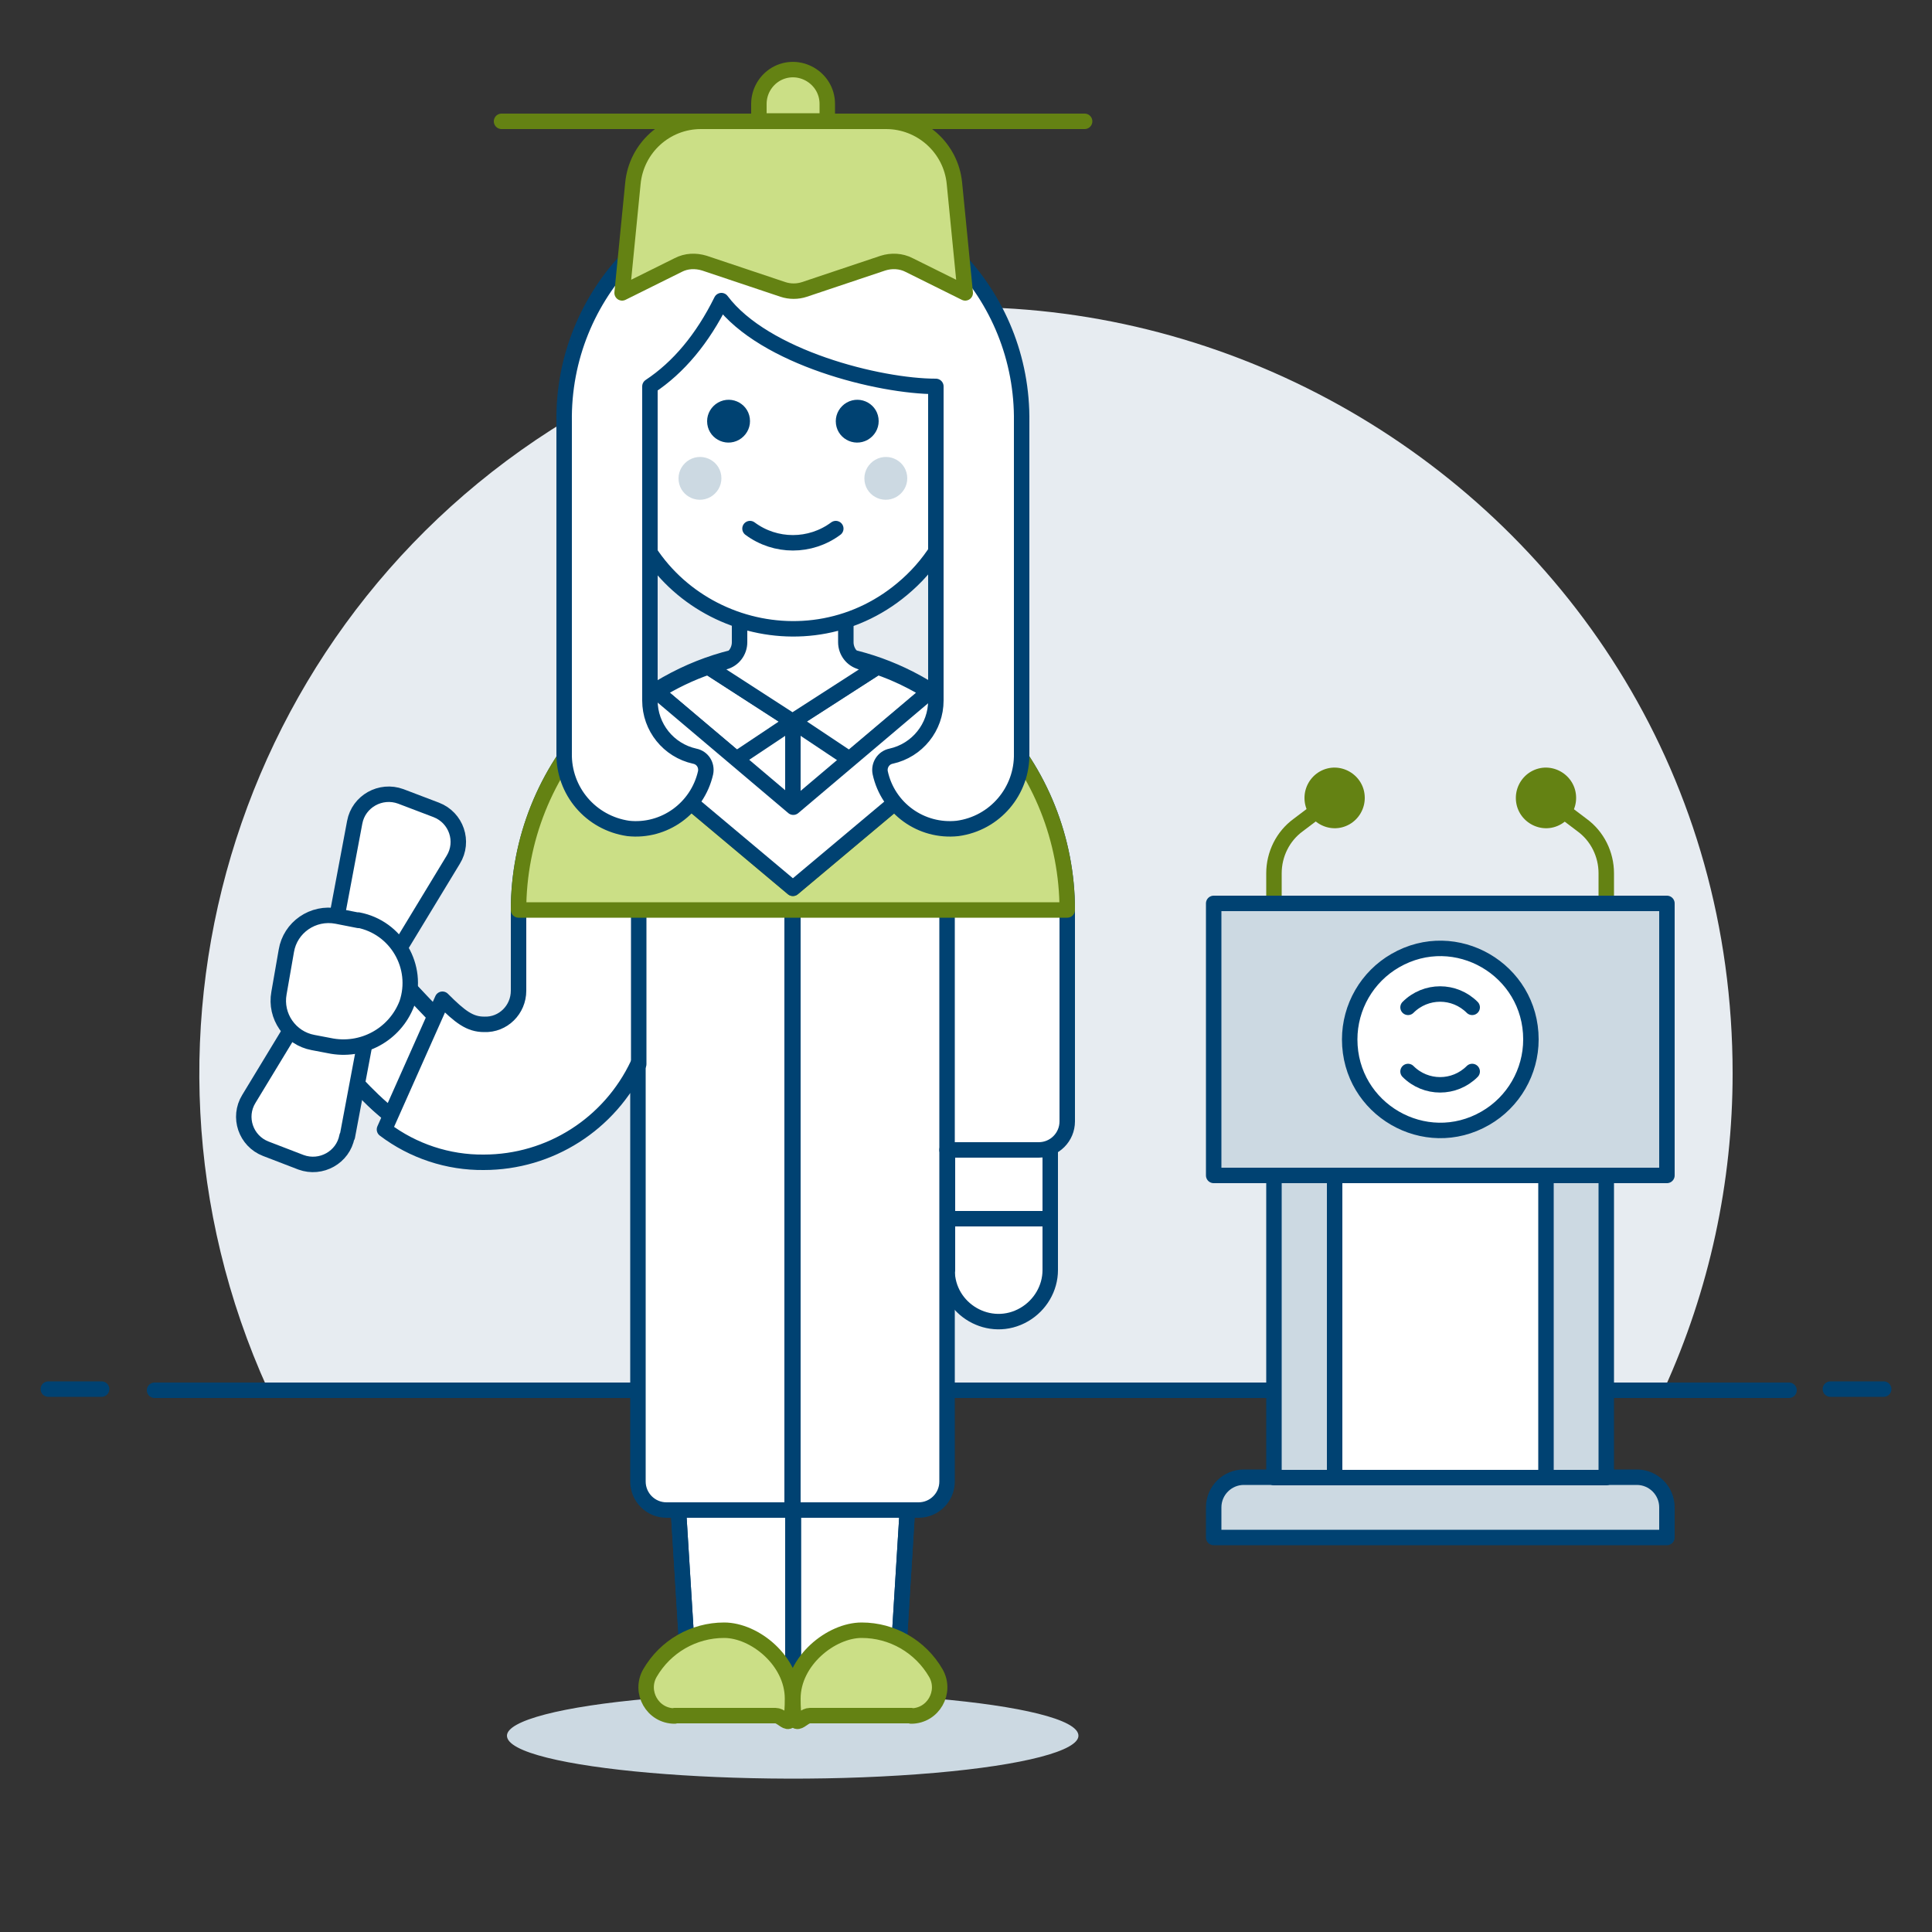 <?xml version="1.0" encoding="UTF-8"?>
<svg xmlns="http://www.w3.org/2000/svg" id="Graduate-Student-5--Streamline-Ux.svg" viewBox="0 0 500 500">
  <rect x="0" y="0" width="500" height="500" fill="#333333" stroke="none"/>
  <defs>
    <style>
      .cls-1, .cls-2, .cls-3, .cls-4, .cls-5 {
        stroke-linecap: round;
        stroke-linejoin: round;
        stroke-width: 4px;
      }

      .cls-1, .cls-6 {
        fill: #cbdf86;
      }

      .cls-1, .cls-5 {
        stroke: #648213;
      }

      .cls-7 {
        fill: #648213;
      }

      .cls-7, .cls-6, .cls-8, .cls-9, .cls-10, .cls-11 {
        stroke-width: 0px;
      }

      .cls-2, .cls-3, .cls-12, .cls-4 {
        stroke: #004272;
      }

      .cls-2, .cls-5 {
        fill: none;
      }

      .cls-8, .cls-3, .cls-12 {
        fill: #ccd9e2;
      }

      .cls-9 {
        fill: #004272;
      }

      .cls-10 {
        fill: #e7ecf1;
      }

      .cls-12 {
        stroke-miterlimit: 10;
      }

      .cls-4, .cls-11 {
        fill: #fff;
      }
    </style>
  </defs>
  <path class="cls-10" d="M448.4,277.8c0-152.4-165.3-247.7-297.6-171.5-88.4,50.9-123.6,160.4-81.5,253.2h361.4c11.7-25.7,17.7-53.5,17.7-81.7Z"></path>
  <path class="cls-2" d="M40,359.8h423"></path>
  <path class="cls-2" d="M12.5,359.5h13.8"></path>
  <path class="cls-2" d="M473.7,359.5h13.8"></path>
  <path class="cls-5" d="M329.7,233.8v-7.8c0-4.9,2.3-9.6,6.3-12.5l9.4-7.1"></path>
  <path class="cls-7" d="M337.6,206.5c0,6,6.5,9.8,11.7,6.8,2.4-1.4,3.9-4,3.9-6.8,0-6-6.5-9.8-11.7-6.8-2.4,1.4-3.9,4-3.9,6.8Z"></path>
  <path class="cls-5" d="M415.7,233.8v-7.8c0-4.9-2.3-9.6-6.3-12.5l-9.4-7.1"></path>
  <path class="cls-7" d="M392.3,206.5c0,6,6.5,9.8,11.7,6.8,2.4-1.4,3.9-4,3.9-6.8,0-6-6.5-9.8-11.7-6.8-2.4,1.4-3.9,4-3.9,6.8Z"></path>
  <path class="cls-3" d="M423.5,382.3h-101.6c-4.3,0-7.8,3.5-7.8,7.8v7.8h117.3v-7.8c0-4.3-3.5-7.8-7.8-7.8h-.1Z"></path>
  <path class="cls-12" d="M314.1,233.8h117.3v70.4h-117.3v-70.4h0Z"></path>
  <path class="cls-2" d="M314.1,233.8h117.3v70.4h-117.3v-70.4h0Z"></path>
  <path class="cls-8" d="M329.7,304.2h86v78.2h-86v-78.2Z"></path>
  <path class="cls-2" d="M329.7,304.2h86v78.2h-86v-78.2Z"></path>
  <path class="cls-4" d="M349.3,269c0,18.1,19.5,29.4,35.1,20.4,7.3-4.2,11.8-12,11.8-20.4,0-18.1-19.5-29.4-35.1-20.4-7.3,4.2-11.8,12-11.8,20.4Z"></path>
  <path class="cls-11" d="M345.4,304.2h54.7v78.2h-54.7v-78.2Z"></path>
  <path class="cls-2" d="M345.4,304.2h54.7v78.2h-54.7v-78.2Z"></path>
  <path class="cls-2" d="M364.4,260.7c4.6-4.6,12-4.6,16.6,0"></path>
  <path class="cls-2" d="M381,277.3c-4.6,4.6-12,4.6-16.6,0"></path>
  <path class="cls-8" d="M131.2,449.2c0,8.5,61.6,13.9,110.9,9.6,22.9-2,37-5.7,37-9.6,0-8.5-61.6-13.9-110.9-9.6-22.9,2-37,5.7-37,9.6h0Z"></path>
  <path class="cls-4" d="M205.2,439.6h26.6l4.4-71h-31.1v71h.1Z"></path>
  <path class="cls-2" d="M205.2,439.6h26.6l4.4-71h-31.1v71h.1Z"></path>
  <path class="cls-4" d="M205.2,439.6h-26.6l-4.4-71h31.1v71h-.1Z"></path>
  <path class="cls-2" d="M205.2,439.6h-26.6l-4.4-71h31.1v71h-.1Z"></path>
  <path class="cls-2" d="M205.2,368.6v71"></path>
  <path class="cls-1" d="M174.6,444.1c-5.7,0-9.2-6.2-6.4-11.1,4-6.9,11.3-11.1,19.2-11.1s17.7,7.9,17.7,17.7-2,4.4-4.4,4.4h-26.1v.1Z"></path>
  <path class="cls-1" d="M235.8,444.1c5.7,0,9.2-6.2,6.4-11.1-4-6.9-11.3-11.1-19.2-11.1s-17.8,7.9-17.8,17.7,2,4.4,4.4,4.4h26.2v.1h0Z"></path>
  <path class="cls-4" d="M271.8,235.5c.4-51.2-54.7-83.7-99.3-58.5-21.1,11.9-34,34.3-33.8,58.5v24.4h106.5v55.5h26.6v-79.9Z"></path>
  <path class="cls-2" d="M165.3,310.9v-88.7"></path>
  <path class="cls-2" d="M245.1,310.9v-88.7"></path>
  <path class="cls-2" d="M205.2,186.7v43.2"></path>
  <path class="cls-4" d="M190.5,196.5l14.7-9.8h0l-21.9-14.1c-4.7,1.6-9.2,3.8-13.4,6.4l20.6,17.4h0v.1h0Z"></path>
  <path class="cls-4" d="M219.9,196.5l-14.7-9.8h0l21.9-14.1c4.7,1.6,9.2,3.8,13.4,6.4l-20.6,17.4h0v.1h0Z"></path>
  <path class="cls-4" d="M245.1,328.7c0,10.2,11.1,16.7,20,11.5,4.1-2.4,6.7-6.8,6.7-11.5v-13.3h-26.6v13.3h-.1Z"></path>
  <path class="cls-4" d="M165.3,248.1v8.3c0,22.1-17.9,39.9-39.9,39.9s-28.6-12-42.7-26.1c-7.3-7.1-4.2-19.6,5.7-22.4,4.7-1.3,9.8,0,13.2,3.5,11.4,11.4,15.3,18.2,23.9,18.2,7.4.2,13.4-5.8,13.3-13.1v-8.3h26.6-.1,0Z"></path>
  <path class="cls-4" d="M101.5,251.4c11.4,11.4,15.3,18.2,23.9,18.2,7.4.2,13.4-5.8,13.3-13.1v-8.3h26.6v8.3c0,22.1-17.9,39.9-39.9,39.9s-28.6-12-42.7-26.1l18.8-18.8h0v-.1h0Z"></path>
  <path class="cls-11" d="M153.7,186.7c-12.5,13.2-19.5,30.7-19.5,48.8v20.9c0,4.9-4,8.9-8.9,8.7-3.7,0-6.2-1.9-10.8-6.5l-15,33.7c7.4,5.6,16.5,8.6,25.7,8.5,17.1,0,32.6-9.9,39.9-25.4v108c0,4.1,3.3,7.4,7.4,7.4h32.5v-160.9l-51.5-43.2h.2Z"></path>
  <path class="cls-2" d="M153.7,186.7c-12.5,13.2-19.5,30.7-19.5,48.8v13.3h0v7.6c0,4.9-4,8.9-8.9,8.7-3.7,0-6.2-1.9-10.8-6.5l-15,33.7c7.4,5.6,16.5,8.6,25.7,8.5,17.1,0,32.6-9.9,39.9-25.4v108c0,4.1,3.3,7.4,7.4,7.4h32.5v-160.9l-51.5-43.2h.2Z"></path>
  <path class="cls-11" d="M256.7,186.7l-51.5,43.2v160.9h32.5c4.1,0,7.4-3.3,7.4-7.4v-85.8h23.7c4.1,0,7.4-3.3,7.4-7.4v-54.7c0-18.2-7-35.7-19.5-48.8h0Z"></path>
  <path class="cls-2" d="M256.7,186.7l-51.5,43.2v160.9h32.5c4.1,0,7.4-3.3,7.4-7.4v-85.8h23.7c4.1,0,7.4-3.3,7.4-7.4v-54.7c0-18.2-7-35.7-19.5-48.8h0Z"></path>
  <path class="cls-2" d="M165.3,222.2v53.2"></path>
  <path class="cls-2" d="M245.1,222.2v75.4"></path>
  <path class="cls-6" d="M205.2,229.9l-51.5-43.2c-12.5,13.2-19.5,30.6-19.5,48.8h142c0-18.2-7-35.7-19.5-48.8l-51.5,43.2h0Z"></path>
  <path class="cls-5" d="M205.2,229.9l-51.5-43.2c-12.5,13.2-19.5,30.6-19.5,48.8h142c0-18.2-7-35.7-19.5-48.8l-51.5,43.2h0Z"></path>
  <path class="cls-11" d="M153.7,186.7l51.5,43.2,51.5-43.2c-2.4-2.5-5-4.9-7.7-7.1-2.8-2.2-6.7-2.1-9.3.2l-34.4,29.1-34.4-29.1c-2.7-2.3-6.6-2.3-9.3-.2-2.7,2.2-5.3,4.5-7.7,7.1h-.2Z"></path>
  <path class="cls-2" d="M153.7,186.7l51.5,43.2,51.5-43.2c-2.4-2.5-5-4.9-7.7-7.1-2.8-2.2-6.7-2.1-9.3.2l-34.4,29.1-34.4-29.1c-2.7-2.3-6.6-2.3-9.3-.2-2.7,2.2-5.3,4.5-7.7,7.1h-.2Z"></path>
  <path class="cls-4" d="M89.8,294.1c-1,5.4-6.7,8.6-11.9,6.7l-9.1-3.5c-5.2-2-7.3-8.2-4.4-12.9l20.2-33.3,7.2-38.3c1-5.4,6.7-8.6,11.9-6.7l9.2,3.5c5.2,2,7.3,8.2,4.4,12.9l-20.2,33.3-7.2,38.3h-.1Z"></path>
  <path class="cls-4" d="M92.7,238.1c9.9,1.9,15.8,12.1,12.6,21.6-3.1,8.1-11.6,12.7-20.1,10.9l-4.2-.8c-5.9-1.1-9.9-6.8-8.8-12.8l1.9-10.9c1-6.1,6.9-10.2,13.1-9l5.6,1.1h0l-.1-.1h0Z"></path>
  <path class="cls-4" d="M222.8,171.3c-2.3-.6-3.9-2.7-3.9-5.1v-26h-27.5v26c0,2.4-1.6,4.5-3.9,5.1-1.4.4-2.8.8-4.2,1.3l21.8,14.1,21.9-14.1c-1.4-.5-2.8-1-4.3-1.3h.1,0Z"></path>
  <path class="cls-4" d="M257,118.3c0-4.3-3.1-8.1-7.4-8.9v-5.9c0-34.2-37-55.5-66.6-38.4-13.7,7.9-22.2,22.6-22.2,38.4v5.9c-6.8,1.4-9.7,9.6-5.1,14.9,1.5,1.7,3.7,2.8,6,3.1,7,33.4,47.5,46.8,73,24,7.1-6.3,11.9-14.7,13.9-24,4.7-.4,8.3-4.3,8.3-9.1,0,0,.1,0,.1,0Z"></path>
  <path class="cls-8" d="M175.6,123.8c0,4.3,4.6,6.9,8.3,4.8,1.7-1,2.8-2.8,2.8-4.8,0-4.3-4.6-6.9-8.3-4.8-1.7,1-2.8,2.8-2.8,4.8Z"></path>
  <path class="cls-8" d="M223.7,123.8c0,4.3,4.6,6.9,8.3,4.8,1.7-1,2.8-2.8,2.8-4.8,0-4.3-4.6-6.9-8.3-4.8-1.7,1-2.8,2.8-2.8,4.8Z"></path>
  <path class="cls-2" d="M216.3,136.8c-6.6,4.9-15.6,4.9-22.2,0"></path>
  <path class="cls-9" d="M183,109c0,4.3,4.6,6.9,8.3,4.8,1.7-1,2.8-2.8,2.8-4.8,0-4.3-4.6-6.9-8.3-4.8-1.7,1-2.8,2.8-2.8,4.8Z"></path>
  <path class="cls-9" d="M216.3,109c0,4.3,4.6,6.9,8.3,4.8,1.7-1,2.8-2.8,2.8-4.8,0-4.3-4.6-6.9-8.3-4.8-1.7,1-2.8,2.8-2.8,4.8Z"></path>
  <path class="cls-11" d="M205.2,48c-33.2.6-59.7,28-59.2,61.2v85.7c-.2,9.8,6.9,18.1,16.6,19.5,9.3,1,17.9-5.2,20-14.4.4-2-.8-3.9-2.8-4.3-6.8-1.5-11.6-7.5-11.6-14.4v-81.3c7.4-4.9,13.6-12.3,18.5-22.2,11.1,14.8,40.9,22.2,55.5,22.2v81.3c0,6.9-4.8,12.9-11.6,14.4-2,.4-3.2,2.4-2.8,4.3,2,9.2,10.6,15.4,20,14.4,9.7-1.3,16.8-9.7,16.6-19.4v-85.7c.5-33.2-25.9-60.6-59.2-61.2h0v-.1Z"></path>
  <path class="cls-2" d="M205.2,48c-33.2.6-59.7,28-59.2,61.2v85.7c-.2,9.8,6.9,18.1,16.6,19.5,9.3,1,17.9-5.2,20-14.4.4-2-.8-3.9-2.8-4.3-6.8-1.5-11.6-7.5-11.6-14.4v-81.3c7.4-4.9,13.6-12.3,18.5-22.2,11.1,14.8,40.9,22.2,55.5,22.2v81.3c0,6.9-4.8,12.9-11.6,14.4-2,.4-3.2,2.4-2.8,4.3,2,9.2,10.6,15.4,20,14.4,9.7-1.3,16.8-9.7,16.6-19.4v-85.7c.5-33.2-25.9-60.6-59.2-61.2h0v-.1Z"></path>
  <path class="cls-1" d="M229.1,31.4h-47.7c-9.1,0-16.7,6.9-17.6,16l-2.8,28.4,14.5-7.2c2.1-1.1,4.5-1.2,6.8-.5l20.3,6.8c1.8.6,3.8.6,5.6,0l20.3-6.8c2.2-.7,4.7-.6,6.8.5l14.5,7.2-2.8-28.4c-.9-9.1-8.6-16-17.7-16h-.2Z"></path>
  <path class="cls-5" d="M129.8,31.4h150.9"></path>
  <path class="cls-1" d="M214.1,26.9c0-6.8-7.4-11.1-13.3-7.7-2.7,1.6-4.4,4.5-4.4,7.7v4.4h17.7v-4.4Z"></path>
</svg>
